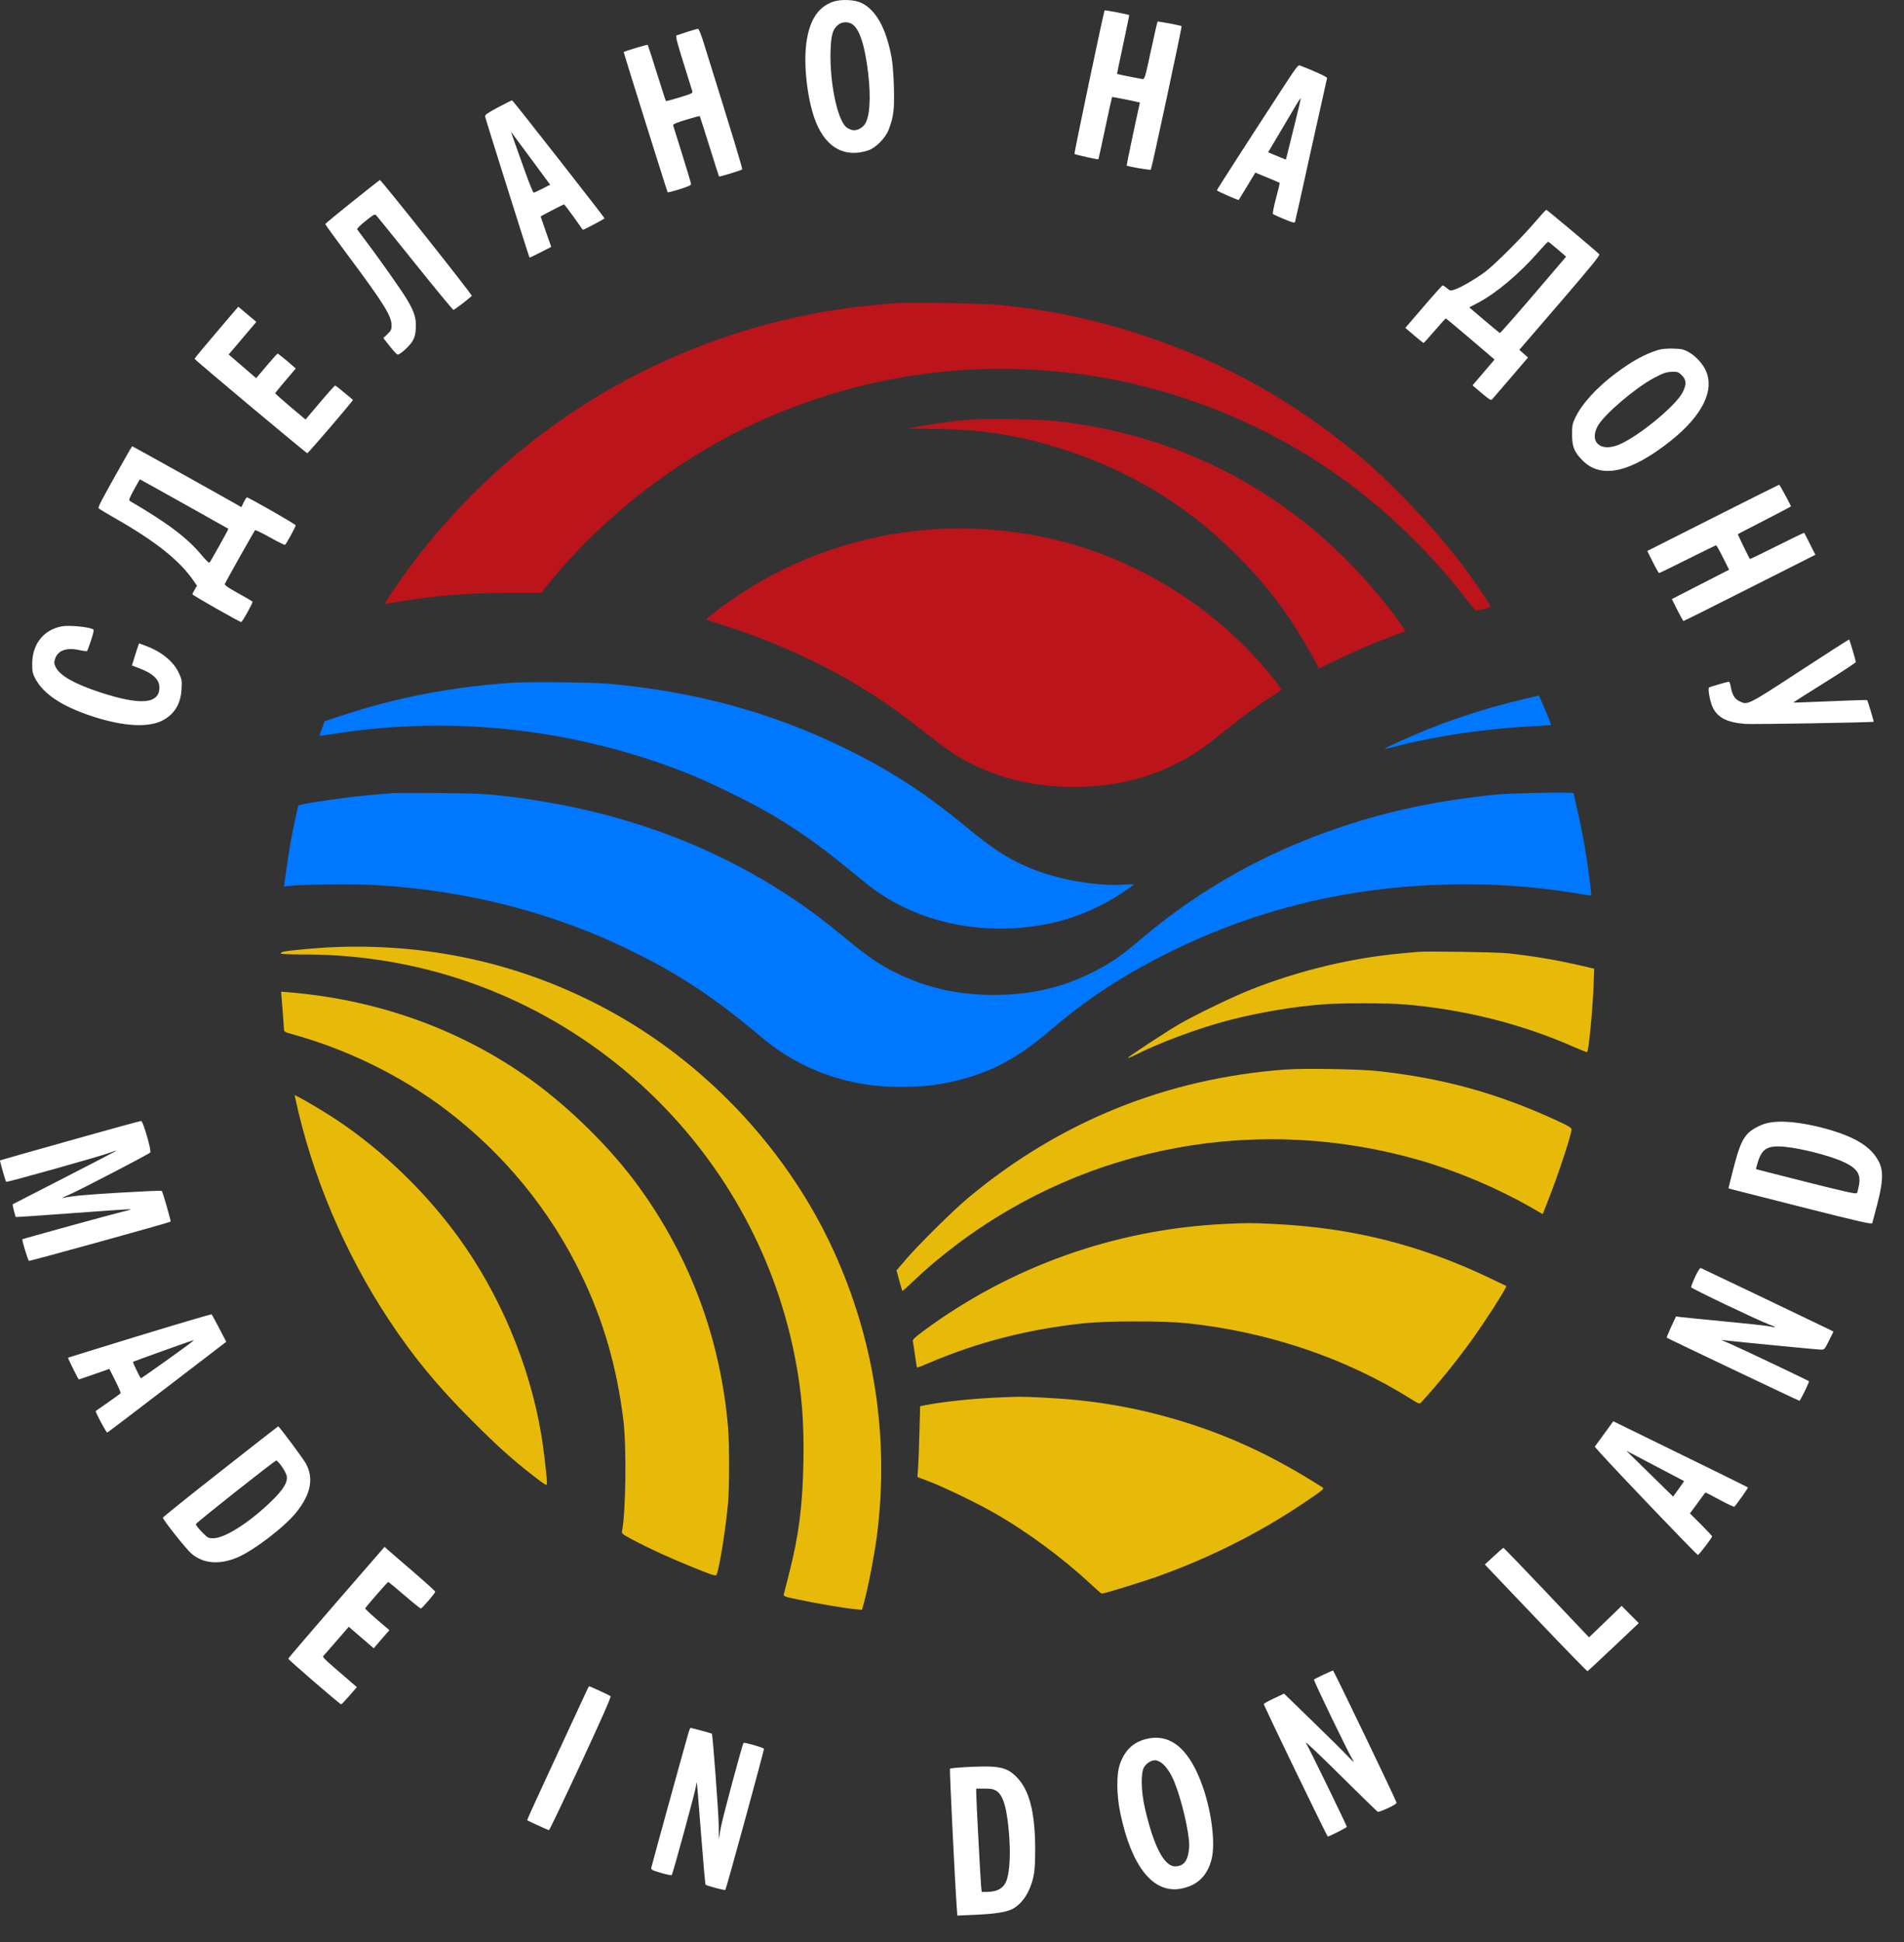 <svg width="51" height="52" viewBox="0 0 51 52" fill="none" xmlns="http://www.w3.org/2000/svg">
<rect x="0" y="0" width="51" height="52" fill="#333333" stroke="none"/>
<path fill-rule="evenodd" clip-rule="evenodd" d="M24.024 8.116C23.049 8.192 22.399 8.277 21.642 8.428C17.401 9.276 13.65 11.634 11.042 15.094C10.721 15.52 10.276 16.171 10.306 16.171C10.317 16.171 10.474 16.146 10.656 16.115C11.608 15.953 12.555 15.877 13.643 15.874L14.501 15.871L14.602 15.743C16.051 13.915 18.078 12.323 20.216 11.336C23.012 10.043 26.06 9.6 29.101 10.041C31.649 10.412 34.135 11.443 36.176 12.976C37.323 13.838 38.452 14.957 39.285 16.057C39.404 16.214 39.515 16.342 39.532 16.342C39.64 16.342 39.927 16.27 39.927 16.242C39.927 16.2 39.475 15.535 39.161 15.116C38.467 14.189 37.274 12.927 36.418 12.215C34.63 10.726 32.794 9.701 30.627 8.983C29.362 8.563 28.182 8.311 26.805 8.168C26.386 8.124 24.398 8.087 24.024 8.116ZM26.006 11.236C25.561 11.272 25.214 11.316 24.737 11.398C24.502 11.438 24.306 11.473 24.302 11.476C24.299 11.479 24.601 11.483 24.973 11.484C26.271 11.489 27.369 11.665 28.574 12.062C30.272 12.621 31.732 13.505 33.006 14.745C33.931 15.645 34.562 16.485 35.214 17.683L35.331 17.898L35.753 17.693C36.263 17.447 36.873 17.185 37.317 17.023L37.645 16.904L37.59 16.817C37.293 16.348 36.631 15.555 36.062 14.987C33.956 12.882 31.292 11.608 28.303 11.277C27.836 11.225 26.445 11.2 26.006 11.236ZM25.108 14.165C22.92 14.3 20.906 15.048 19.178 16.367C18.947 16.544 18.906 16.586 18.95 16.602C18.979 16.613 19.247 16.701 19.545 16.798C20.842 17.219 22.09 17.797 23.229 18.505C23.703 18.799 24.13 19.105 24.76 19.6C25.389 20.094 25.65 20.268 26.078 20.478C26.945 20.904 27.936 21.105 28.987 21.069C29.919 21.036 30.707 20.845 31.474 20.465C31.916 20.246 32.203 20.056 32.678 19.669C33.142 19.29 33.617 18.938 33.993 18.695C34.158 18.588 34.305 18.491 34.319 18.478C34.333 18.465 34.225 18.308 34.072 18.119C32.731 16.463 30.883 15.224 28.826 14.603C27.671 14.254 26.293 14.092 25.108 14.165Z" fill="#BB141B"/>
<path fill-rule="evenodd" clip-rule="evenodd" d="M8.958 25.36C8.483 25.379 7.692 25.452 7.572 25.488C7.544 25.496 7.522 25.515 7.522 25.53C7.522 25.545 7.756 25.556 8.085 25.556C8.745 25.557 9.304 25.592 9.918 25.672C15.566 26.406 20.172 30.71 21.283 36.292C21.477 37.269 21.541 38.05 21.519 39.191C21.497 40.327 21.393 41.131 21.139 42.122C21.067 42.401 21.003 42.656 20.995 42.688C20.982 42.744 21.01 42.754 21.418 42.838C21.933 42.945 22.606 43.059 22.888 43.086L23.088 43.106L23.15 42.882C23.254 42.508 23.433 41.573 23.493 41.088C23.821 38.482 23.42 35.875 22.323 33.479C21.139 30.891 19.06 28.624 16.563 27.197C14.249 25.875 11.674 25.253 8.958 25.36ZM37.973 25.488C37.91 25.494 37.711 25.512 37.531 25.529C36.195 25.652 34.812 25.984 33.523 26.49C33.056 26.673 32.061 27.151 31.611 27.409C31.269 27.605 30.242 28.278 30.212 28.326C30.202 28.342 30.297 28.303 30.423 28.24C31.075 27.912 32.165 27.509 32.924 27.316C33.752 27.105 34.594 26.962 35.405 26.895C35.909 26.854 37.143 26.854 37.63 26.895C39.222 27.03 40.759 27.416 42.147 28.029C42.341 28.114 42.506 28.179 42.513 28.171C42.554 28.13 42.658 27.062 42.683 26.416L42.702 25.939L42.377 25.863C41.714 25.708 41.134 25.61 40.397 25.526C40.125 25.495 38.211 25.465 37.973 25.488ZM7.54 26.689C7.545 26.764 7.563 26.982 7.579 27.173C7.594 27.364 7.607 27.545 7.607 27.576C7.607 27.619 7.645 27.641 7.786 27.68C9.278 28.087 10.721 28.791 11.929 29.703C13.488 30.88 14.745 32.412 15.582 34.157C16.167 35.374 16.523 36.611 16.697 38.022C16.785 38.735 16.764 40.485 16.662 40.993C16.647 41.064 16.665 41.078 16.969 41.24C17.417 41.478 17.964 41.727 18.618 41.99C19.109 42.187 19.177 42.207 19.195 42.164C19.273 41.98 19.447 40.879 19.502 40.233C19.538 39.793 19.539 38.678 19.502 38.236C19.305 35.871 18.494 33.682 17.11 31.775C16.358 30.738 15.248 29.644 14.168 28.874C12.325 27.561 10.11 26.766 7.747 26.571L7.53 26.553L7.54 26.689ZM34.436 28.638C31.258 28.871 28.393 30.027 25.948 32.062C25.536 32.404 24.615 33.314 24.259 33.73L24.014 34.016L24.087 34.286C24.128 34.435 24.165 34.561 24.17 34.567C24.175 34.574 24.305 34.458 24.459 34.311C24.814 33.97 25.156 33.681 25.607 33.339C29.15 30.658 33.737 29.822 38.047 31.073C39.037 31.361 40.122 31.82 41.003 32.326L41.323 32.509L41.465 32.149C41.744 31.438 42.095 30.374 42.095 30.237C42.095 30.197 41.995 30.139 41.688 29.998C40.098 29.268 38.66 28.872 36.903 28.679C36.414 28.626 34.937 28.601 34.436 28.638ZM7.905 29.385C8.344 31.449 9.226 33.54 10.416 35.34C11.078 36.341 11.713 37.111 12.655 38.052C13.349 38.746 13.719 39.077 14.325 39.548C14.587 39.751 14.64 39.782 14.648 39.736C14.662 39.645 14.571 38.849 14.494 38.391C14.181 36.535 13.382 34.641 12.266 33.111C11.388 31.906 10.239 30.8 9.019 29.987C8.746 29.805 8.208 29.481 8.01 29.381L7.891 29.32L7.905 29.385ZM32.766 32.775C29.859 32.92 27.075 33.911 24.744 35.632C24.522 35.796 24.439 35.873 24.449 35.907C24.457 35.933 24.483 36.101 24.508 36.28C24.533 36.459 24.557 36.611 24.563 36.617C24.569 36.623 24.707 36.57 24.869 36.501C26.18 35.941 27.504 35.6 29.001 35.435C29.648 35.365 31.184 35.364 31.835 35.435C33.988 35.67 36.044 36.366 37.768 37.444C38.014 37.598 38.022 37.601 38.07 37.548C38.534 37.042 39.055 36.397 39.477 35.804C39.763 35.402 40.21 34.713 40.306 34.524L40.352 34.436L39.933 34.235C38.052 33.334 36.234 32.876 34.133 32.774C33.495 32.743 33.415 32.743 32.766 32.775ZM26.648 37.424C26.015 37.453 25.23 37.538 24.791 37.624L24.646 37.653L24.627 38.373C24.617 38.768 24.601 39.194 24.591 39.32L24.575 39.548L24.898 39.673C25.299 39.827 26.135 40.229 26.591 40.488C27.484 40.993 28.445 41.699 29.21 42.411C29.364 42.554 29.5 42.672 29.512 42.672C29.571 42.672 30.552 42.372 30.941 42.235C32.337 41.744 33.696 41.067 34.878 40.273C35.451 39.888 35.481 39.864 35.425 39.828C34.078 38.965 32.814 38.384 31.402 37.981C30.262 37.655 29.19 37.482 27.946 37.423C27.315 37.393 27.325 37.393 26.648 37.424Z" fill="#E7BA09"/>
<path fill-rule="evenodd" clip-rule="evenodd" d="M13.697 18.282C12.095 18.396 10.66 18.669 9.258 19.127L8.697 19.31L8.626 19.502C8.587 19.608 8.558 19.697 8.561 19.701C8.565 19.705 8.772 19.677 9.022 19.638C12.159 19.151 15.44 19.525 18.419 20.709C19.014 20.945 20.172 21.513 20.686 21.821C21.433 22.268 21.954 22.637 22.694 23.243C22.935 23.441 23.205 23.658 23.293 23.727C24.555 24.706 26.334 25.085 28.053 24.741C28.751 24.602 29.451 24.311 30.05 23.913C30.226 23.796 30.371 23.692 30.371 23.683C30.371 23.674 30.252 23.675 30.107 23.686C29.439 23.735 28.445 23.573 27.73 23.299C27.096 23.055 26.654 22.781 25.935 22.187C24.774 21.227 23.873 20.642 22.6 20.02C20.663 19.076 18.63 18.521 16.322 18.309C15.88 18.269 14.141 18.251 13.697 18.282ZM40.788 18.726C39.937 18.928 39.09 19.193 38.315 19.5C37.88 19.672 37.137 20.005 37.096 20.046C37.082 20.06 37.184 20.041 37.322 20.004C38.363 19.724 39.731 19.517 40.966 19.452C41.279 19.436 41.539 19.418 41.544 19.413C41.559 19.398 41.235 18.624 41.214 18.627C41.204 18.628 41.012 18.672 40.788 18.726ZM10.517 21.237C10.462 21.243 10.237 21.262 10.018 21.279C9.418 21.325 8.033 21.523 7.991 21.569C7.987 21.573 7.951 21.731 7.911 21.919C7.771 22.579 7.758 22.656 7.621 23.627L7.605 23.738L7.756 23.721C8.099 23.681 9.551 23.667 10.075 23.699C12.593 23.852 14.919 24.461 17.043 25.525C18.296 26.152 19.181 26.747 20.44 27.808C21.067 28.336 21.858 28.734 22.669 28.932C23.193 29.059 23.553 29.101 24.138 29.102C24.745 29.103 25.156 29.055 25.673 28.924C26.578 28.695 27.274 28.321 28.089 27.624C29.116 26.746 30.054 26.128 31.312 25.503C33.644 24.343 36.135 23.741 38.843 23.683C39.989 23.658 41.097 23.735 42.195 23.915C42.429 23.953 42.623 23.982 42.626 23.979C42.629 23.976 42.601 23.736 42.564 23.445C42.485 22.829 42.389 22.289 42.251 21.691C42.196 21.456 42.152 21.252 42.152 21.238C42.152 21.205 40.466 21.236 40.069 21.276C38.29 21.457 36.821 21.792 35.295 22.367C33.529 23.032 31.96 23.956 30.528 25.174C30.012 25.613 29.706 25.819 29.215 26.06C28.412 26.455 27.582 26.64 26.62 26.64C25.663 26.64 24.852 26.46 24.038 26.067C23.578 25.845 23.25 25.623 22.669 25.141C22.115 24.682 21.7 24.369 21.228 24.054C18.966 22.544 16.356 21.627 13.398 21.301C12.979 21.255 12.639 21.242 11.743 21.235C11.124 21.23 10.572 21.231 10.517 21.237Z" fill="#0077FF"/>
<path fill-rule="evenodd" clip-rule="evenodd" d="M22.307 0.049C21.884 0.199 21.65 0.595 21.586 1.267C21.529 1.873 21.649 2.764 21.856 3.274C22.137 3.963 22.631 4.23 23.253 4.028C23.458 3.962 23.721 3.693 23.808 3.463C23.935 3.124 23.959 2.933 23.944 2.351C23.936 2.019 23.912 1.703 23.881 1.538C23.742 0.772 23.467 0.27 23.082 0.082C22.891 -0.012 22.523 -0.028 22.307 0.049ZM29.588 0.279C29.56 0.325 28.766 4.107 28.781 4.123C28.801 4.142 29.409 4.277 29.422 4.265C29.426 4.26 29.508 3.886 29.604 3.432C29.7 2.978 29.783 2.603 29.787 2.598C29.791 2.593 29.961 2.624 30.165 2.666L30.534 2.744L30.511 2.847C30.404 3.323 30.172 4.429 30.178 4.433C30.215 4.461 30.809 4.561 30.826 4.543C30.85 4.516 31.666 0.711 31.65 0.699C31.624 0.68 31.019 0.566 31.006 0.579C30.999 0.586 30.919 0.937 30.828 1.357C30.682 2.04 30.659 2.122 30.61 2.118C30.558 2.113 29.935 1.989 29.922 1.98C29.918 1.978 29.991 1.624 30.084 1.194C30.176 0.763 30.25 0.409 30.246 0.405C30.226 0.385 29.597 0.264 29.588 0.279ZM22.795 0.629C23.006 0.725 23.163 1.179 23.255 1.965C23.332 2.625 23.296 3.147 23.162 3.331C23.076 3.448 22.928 3.511 22.813 3.478C22.761 3.463 22.693 3.428 22.662 3.4C22.423 3.184 22.221 2.191 22.247 1.367C22.261 0.935 22.303 0.788 22.446 0.668C22.539 0.59 22.675 0.574 22.795 0.629ZM18.412 0.852C18.275 0.896 18.145 0.939 18.123 0.948C18.09 0.96 18.126 1.104 18.303 1.671C18.424 2.061 18.532 2.406 18.543 2.439C18.561 2.494 18.534 2.507 18.205 2.608C18.009 2.668 17.843 2.712 17.837 2.705C17.83 2.698 17.72 2.36 17.593 1.952C17.465 1.545 17.356 1.207 17.35 1.201C17.336 1.188 16.707 1.377 16.707 1.395C16.708 1.427 17.87 5.135 17.884 5.149C17.892 5.157 18.038 5.12 18.209 5.066C18.469 4.983 18.517 4.959 18.509 4.914C18.504 4.885 18.397 4.534 18.273 4.133C18.148 3.733 18.04 3.386 18.032 3.361C18.021 3.326 18.093 3.294 18.376 3.207C18.572 3.147 18.738 3.103 18.743 3.109C18.749 3.116 18.866 3.48 19.003 3.92C19.14 4.359 19.255 4.722 19.26 4.727C19.272 4.74 19.854 4.561 19.879 4.537C19.896 4.522 19.653 3.722 18.835 1.102C18.774 0.908 18.716 0.769 18.696 0.77C18.677 0.772 18.549 0.809 18.412 0.852ZM34.499 2.141C33.392 3.839 32.596 5.074 32.596 5.095C32.596 5.117 33.169 5.369 33.181 5.353C33.184 5.349 33.285 5.183 33.406 4.984L33.625 4.622L33.945 4.754C34.121 4.826 34.27 4.89 34.276 4.895C34.283 4.9 34.24 5.085 34.18 5.305C34.12 5.53 34.083 5.717 34.097 5.73C34.111 5.743 34.246 5.805 34.399 5.868C34.641 5.968 34.678 5.977 34.69 5.935C34.699 5.909 34.892 5.041 35.12 4.005C35.349 2.97 35.541 2.107 35.547 2.089C35.556 2.062 35.209 1.902 34.806 1.748C34.778 1.737 34.685 1.856 34.499 2.141ZM34.647 3.458L34.444 4.273L34.311 4.22C34.238 4.191 34.131 4.147 34.073 4.122L33.968 4.077L34.269 3.57C34.435 3.292 34.628 2.964 34.7 2.842C34.771 2.72 34.834 2.625 34.84 2.632C34.846 2.638 34.76 3.009 34.647 3.458ZM13.341 2.874C13.05 3.03 12.986 3.076 12.994 3.122C13.005 3.186 14.169 6.881 14.183 6.896C14.188 6.901 14.321 6.839 14.478 6.758L14.765 6.611L14.623 6.207C14.546 5.984 14.482 5.8 14.482 5.798C14.482 5.787 15.086 5.474 15.106 5.474C15.118 5.474 15.235 5.625 15.366 5.809C15.497 5.994 15.607 6.149 15.611 6.154C15.62 6.166 16.192 5.863 16.193 5.845C16.193 5.822 13.742 2.693 13.719 2.688C13.707 2.685 13.537 2.769 13.341 2.874ZM14.221 4.248L14.736 4.946L14.53 5.052C14.417 5.11 14.312 5.158 14.296 5.159C14.281 5.16 14.186 4.933 14.086 4.654C13.986 4.376 13.854 4.007 13.793 3.835C13.731 3.663 13.686 3.528 13.694 3.536C13.701 3.543 13.938 3.863 14.221 4.248ZM9.437 5.401C9.039 5.719 8.713 5.989 8.713 6.001C8.712 6.012 8.981 6.383 9.31 6.825C10.28 8.126 10.488 8.459 10.488 8.712C10.488 8.825 10.474 8.855 10.378 8.947L10.268 9.052L10.442 9.273C10.538 9.394 10.632 9.494 10.65 9.495C10.715 9.498 10.972 9.267 11.048 9.136C11.109 9.032 11.128 8.957 11.138 8.787C11.153 8.524 11.1 8.352 10.9 8.016C10.762 7.783 10.158 6.926 9.793 6.444C9.68 6.295 9.578 6.159 9.568 6.141C9.557 6.123 9.649 6.03 9.793 5.916C10.03 5.728 10.038 5.724 10.087 5.777C10.115 5.807 10.583 6.386 11.127 7.064C11.671 7.743 12.13 8.298 12.146 8.298C12.169 8.298 12.477 8.065 12.639 7.924C12.662 7.904 10.21 4.815 10.175 4.82C10.167 4.822 9.835 5.083 9.437 5.401ZM41.125 5.937C40.759 6.366 40.046 7.078 39.784 7.276C39.535 7.463 39.132 7.699 38.963 7.754C38.851 7.791 38.842 7.79 38.757 7.717C38.708 7.676 38.657 7.642 38.644 7.642C38.631 7.642 38.469 7.819 38.284 8.034C38.099 8.25 37.879 8.506 37.794 8.603L37.642 8.779L37.878 8.981C38.009 9.092 38.123 9.183 38.132 9.183C38.141 9.183 38.275 9.035 38.43 8.854C38.584 8.674 38.718 8.527 38.727 8.527C38.736 8.527 39.033 8.774 39.388 9.077L40.033 9.627L39.958 9.715C39.917 9.764 39.785 9.919 39.663 10.061L39.443 10.318L39.686 10.525C39.894 10.701 39.936 10.726 39.968 10.692C39.989 10.67 40.214 10.409 40.468 10.112L40.929 9.573L40.813 9.47L40.696 9.368L41.785 8.104C42.695 7.046 42.866 6.833 42.833 6.803C42.646 6.629 41.438 5.617 41.419 5.618C41.406 5.619 41.274 5.762 41.125 5.937ZM41.719 6.673L41.95 6.873L41.074 7.897C40.592 8.461 40.188 8.919 40.177 8.916C40.165 8.914 39.975 8.758 39.755 8.571L39.356 8.231L39.6 8.102C40.081 7.847 40.694 7.332 41.196 6.76C41.334 6.602 41.457 6.473 41.468 6.473C41.478 6.473 41.591 6.563 41.719 6.673ZM6.072 8.576C5.478 9.271 5.211 9.592 5.213 9.608C5.216 9.636 8.201 12.135 8.231 12.135C8.258 12.135 9.47 10.72 9.454 10.707C9.45 10.704 9.346 10.617 9.223 10.513C9.1 10.409 8.989 10.324 8.977 10.324C8.964 10.324 8.78 10.528 8.569 10.778L8.184 11.233L7.774 10.889C7.549 10.699 7.368 10.536 7.371 10.527C7.374 10.517 7.5 10.364 7.65 10.188L7.922 9.867L7.829 9.785C7.651 9.628 7.451 9.468 7.435 9.468C7.426 9.468 7.293 9.616 7.14 9.797L6.862 10.126L6.671 9.962C6.566 9.871 6.4 9.729 6.303 9.645L6.125 9.492L6.384 9.188C6.526 9.02 6.693 8.823 6.754 8.751L6.866 8.618L6.624 8.415L6.383 8.212L6.072 8.576ZM44.434 9.365C44.066 9.475 43.721 9.663 43.27 10.002C42.762 10.382 42.363 10.823 42.188 11.197C42.119 11.343 42.109 11.4 42.109 11.636C42.109 11.965 42.167 12.106 42.396 12.335C42.893 12.832 43.68 12.655 44.75 11.805C45.601 11.128 45.938 10.445 45.685 9.908C45.6 9.727 45.407 9.523 45.228 9.425C45.096 9.353 45.041 9.341 44.819 9.334C44.665 9.33 44.511 9.342 44.434 9.365ZM45.05 10.05C45.172 10.171 45.178 10.293 45.072 10.503C44.887 10.873 43.829 11.734 43.328 11.921C42.855 12.098 42.569 11.825 42.795 11.41C42.961 11.105 43.794 10.392 44.297 10.124C44.568 9.98 44.634 9.958 44.815 9.955C44.935 9.953 44.965 9.965 45.05 10.05ZM3.448 12.099C2.68 13.456 2.612 13.584 2.649 13.618C2.67 13.636 2.873 13.758 3.1 13.887C4.16 14.491 4.809 15.007 5.173 15.535L5.276 15.683L5.215 15.786C5.181 15.843 5.154 15.9 5.154 15.913C5.154 15.938 6.418 16.656 6.461 16.656C6.491 16.656 6.78 16.137 6.764 16.111C6.757 16.1 6.584 15.999 6.379 15.885C6.099 15.73 6.011 15.668 6.023 15.635C6.046 15.575 6.807 14.223 6.832 14.197C6.843 14.186 7.023 14.273 7.232 14.39C7.44 14.508 7.622 14.597 7.635 14.588C7.667 14.569 7.921 14.104 7.921 14.066C7.921 14.039 6.662 13.319 6.615 13.319C6.602 13.319 6.563 13.377 6.528 13.449L6.465 13.58L6.344 13.51C6.09 13.362 3.555 11.95 3.544 11.95C3.538 11.95 3.494 12.017 3.448 12.099ZM4.931 13.493C5.579 13.856 6.113 14.155 6.117 14.159C6.126 14.167 5.644 15.032 5.611 15.068C5.599 15.081 5.508 14.993 5.409 14.874C5.022 14.406 4.497 14.009 3.475 13.412C3.445 13.394 3.47 13.328 3.589 13.112C3.673 12.96 3.744 12.835 3.747 12.835C3.75 12.834 4.283 13.13 4.931 13.493ZM45.884 13.865L44.124 14.753L44.271 15.049C44.352 15.211 44.428 15.344 44.441 15.344C44.453 15.344 44.796 15.177 45.204 14.973C45.612 14.769 45.955 14.602 45.967 14.602C45.98 14.602 46.063 14.749 46.152 14.929L46.315 15.255L45.548 15.648L44.782 16.041L44.928 16.334C45.009 16.496 45.084 16.628 45.095 16.628C45.107 16.628 45.906 16.229 46.871 15.741L48.626 14.855L48.48 14.565C48.401 14.405 48.332 14.27 48.327 14.266C48.323 14.261 47.996 14.419 47.6 14.617C47.205 14.815 46.877 14.973 46.873 14.968C46.849 14.941 46.543 14.31 46.55 14.303C46.555 14.298 46.877 14.131 47.265 13.932C47.653 13.733 47.971 13.565 47.971 13.558C47.971 13.533 47.671 12.978 47.657 12.978C47.649 12.978 46.851 13.377 45.884 13.865ZM1.664 16.77C1.172 16.858 0.865 17.241 0.863 17.769C0.862 17.98 0.872 18.031 0.942 18.165C1.16 18.581 1.654 18.91 2.458 19.176C3.316 19.46 4.013 19.494 4.396 19.269C4.691 19.096 4.844 18.826 4.863 18.448C4.875 18.219 4.869 18.186 4.791 18.02C4.648 17.714 4.335 17.456 3.916 17.298L3.726 17.227L3.701 17.293C3.687 17.329 3.644 17.463 3.605 17.59L3.534 17.82L3.695 17.88C4.088 18.025 4.269 18.191 4.27 18.405C4.27 18.853 3.764 18.894 2.672 18.535C2.001 18.314 1.611 18.094 1.499 17.875C1.448 17.775 1.444 17.744 1.472 17.652C1.542 17.418 1.779 17.329 2.123 17.407C2.229 17.431 2.324 17.442 2.333 17.431C2.343 17.421 2.391 17.291 2.44 17.143C2.503 16.952 2.52 16.867 2.497 16.853C2.391 16.788 1.861 16.735 1.664 16.77ZM48.212 17.969C46.778 18.904 46.811 18.888 46.576 18.768C46.459 18.709 46.391 18.585 46.356 18.368C46.346 18.305 46.323 18.254 46.306 18.254C46.266 18.255 45.812 18.387 45.779 18.408C45.742 18.431 45.796 18.755 45.864 18.912C45.991 19.209 46.249 19.346 46.75 19.384C46.948 19.399 50.165 19.345 50.188 19.326C50.196 19.319 50.028 18.761 50.013 18.746C50.007 18.739 49.561 18.753 49.022 18.777C48.483 18.8 48.039 18.816 48.035 18.812C48.031 18.808 48.407 18.569 48.869 18.281C49.332 17.993 49.711 17.743 49.711 17.727C49.71 17.694 49.545 17.136 49.531 17.123C49.526 17.118 48.932 17.499 48.212 17.969ZM1.874 30.539C0.847 30.828 0.003 31.068 0 31.071C-0.009 31.081 0.147 31.627 0.165 31.645C0.185 31.664 2.717 30.953 2.954 30.862C3.038 30.829 3.111 30.806 3.116 30.811C3.121 30.816 2.5 31.139 1.736 31.53C0.972 31.921 0.344 32.243 0.339 32.247C0.329 32.254 0.409 32.574 0.424 32.587C0.429 32.592 1.101 32.546 1.916 32.486C2.732 32.425 3.438 32.376 3.485 32.377C3.532 32.377 3.443 32.408 3.286 32.444C3.04 32.502 0.614 33.169 0.599 33.183C0.581 33.2 0.749 33.751 0.776 33.761C0.803 33.772 4.544 32.736 4.57 32.711C4.584 32.697 4.357 31.907 4.333 31.887C4.322 31.877 3.825 31.899 3.229 31.934C2.274 31.991 1.943 32.021 1.674 32.078C1.635 32.086 1.713 32.047 1.848 31.991C2.085 31.893 3.971 30.913 4.025 30.86C4.065 30.822 3.834 30.022 3.782 30.016C3.76 30.014 2.901 30.249 1.874 30.539ZM47.329 30.074C47.139 30.121 46.902 30.252 46.799 30.369C46.655 30.534 46.573 30.739 46.431 31.287C46.356 31.579 46.296 31.82 46.298 31.822C46.3 31.824 47.165 32.044 48.22 32.311C49.876 32.729 50.139 32.789 50.151 32.748C50.159 32.723 50.219 32.496 50.284 32.245C50.438 31.654 50.451 31.36 50.333 31.119C50.134 30.713 49.698 30.44 48.906 30.223C48.245 30.042 47.681 29.989 47.329 30.074ZM48.005 30.733C48.482 30.805 49.144 30.992 49.429 31.135C49.752 31.297 49.844 31.447 49.795 31.727C49.778 31.826 49.753 31.924 49.74 31.945C49.721 31.977 49.463 31.921 48.38 31.648C47.645 31.463 47.041 31.309 47.036 31.305C47.032 31.302 47.055 31.214 47.087 31.11C47.21 30.713 47.387 30.64 48.005 30.733ZM45.405 34.189C45.341 34.327 45.293 34.453 45.299 34.469C45.314 34.507 47.087 35.353 47.372 35.458C47.6 35.542 47.602 35.558 47.38 35.512C47.305 35.496 46.775 35.438 46.202 35.384C45.63 35.329 45.101 35.277 45.027 35.267L44.893 35.25L44.763 35.528C44.692 35.681 44.639 35.812 44.645 35.818C44.664 35.837 48.179 37.508 48.199 37.508C48.222 37.508 48.47 37 48.454 36.984C48.433 36.962 46.574 36.08 46.331 35.976L46.103 35.879L46.245 35.894C46.75 35.95 48.705 36.139 48.78 36.139C48.866 36.139 48.878 36.125 48.991 35.897L49.111 35.655L49.019 35.608C48.93 35.561 45.623 33.981 45.556 33.953C45.536 33.944 45.475 34.039 45.405 34.189ZM3.742 35.761C2.691 36.084 1.827 36.35 1.822 36.354C1.812 36.363 2.097 36.938 2.112 36.938C2.117 36.938 2.303 36.874 2.525 36.796L2.929 36.654L3.087 36.968C3.174 37.141 3.239 37.293 3.231 37.305C3.224 37.317 3.072 37.427 2.895 37.551C2.718 37.674 2.568 37.778 2.564 37.781C2.543 37.796 2.848 38.367 2.873 38.359C2.887 38.354 3.611 37.805 4.48 37.139L6.06 35.928L5.874 35.57C5.771 35.373 5.68 35.204 5.67 35.194C5.661 35.184 4.793 35.44 3.742 35.761ZM5.153 35.921C5.073 35.994 3.782 36.916 3.773 36.905C3.734 36.858 3.552 36.477 3.563 36.465C3.575 36.453 5.14 35.892 5.182 35.885C5.189 35.883 5.176 35.9 5.153 35.921ZM42.965 38.398L42.716 38.738L42.855 38.894C43.28 39.371 45.452 41.64 45.479 41.636C45.513 41.63 45.86 41.176 45.86 41.138C45.86 41.126 45.727 40.983 45.563 40.82L45.266 40.524L45.468 40.25C45.578 40.099 45.673 39.971 45.678 39.965C45.683 39.959 45.856 40.046 46.062 40.16C46.269 40.273 46.447 40.355 46.459 40.342C46.532 40.262 46.83 39.838 46.82 39.828C46.809 39.817 45.298 39.074 43.93 38.407L43.213 38.057L42.965 38.398ZM5.91 39.396C5.067 40.058 4.372 40.616 4.364 40.636C4.349 40.676 4.984 41.478 5.129 41.601C5.449 41.871 5.873 41.906 6.361 41.702C6.794 41.52 7.628 40.882 7.936 40.496C8.321 40.012 8.406 39.606 8.205 39.209C8.139 39.078 7.481 38.193 7.45 38.193C7.445 38.193 6.752 38.734 5.91 39.396ZM44.548 39.363C44.854 39.523 45.106 39.656 45.109 39.658C45.111 39.66 45.046 39.755 44.964 39.868L44.815 40.073L44.19 39.46L43.564 38.847L43.778 38.959C43.895 39.021 44.242 39.203 44.548 39.363ZM7.548 39.267C7.611 39.355 7.671 39.471 7.681 39.524C7.712 39.688 7.59 39.886 7.258 40.208C6.681 40.767 6.019 41.188 5.718 41.188C5.575 41.188 5.565 41.183 5.403 41.016C5.311 40.921 5.241 40.829 5.247 40.81C5.261 40.766 7.354 39.111 7.399 39.108C7.418 39.107 7.485 39.178 7.548 39.267ZM9.011 42.904C8.302 43.722 7.721 44.401 7.721 44.413C7.721 44.441 9.109 45.639 9.139 45.636C9.152 45.635 9.251 45.531 9.36 45.404L9.559 45.175L9.488 45.114C8.558 44.312 8.627 44.381 8.685 44.315C8.715 44.282 8.875 44.098 9.041 43.907L9.342 43.559L9.677 43.848L10.012 44.136L10.072 44.063C10.105 44.023 10.199 43.914 10.281 43.82L10.43 43.65L10.102 43.369C9.922 43.214 9.778 43.079 9.782 43.067C9.795 43.03 10.381 42.358 10.399 42.359C10.409 42.359 10.603 42.52 10.831 42.715C11.058 42.911 11.257 43.07 11.273 43.069C11.308 43.066 11.658 42.658 11.658 42.62C11.658 42.605 11.385 42.358 11.052 42.071C10.718 41.785 10.413 41.52 10.373 41.484L10.302 41.418L9.011 42.904ZM40.013 41.669L39.772 41.892L41.136 43.324C41.887 44.112 42.51 44.753 42.522 44.748C42.535 44.743 42.849 44.452 43.22 44.1L43.896 43.461L43.666 43.231L43.436 43L43.186 43.243C43.049 43.376 42.852 43.565 42.75 43.663L42.563 43.842L41.426 42.643C40.8 41.984 40.281 41.445 40.271 41.445C40.262 41.445 40.146 41.546 40.013 41.669ZM35.449 44.843C35.316 44.906 35.202 44.962 35.195 44.969C35.175 44.99 36.128 46.961 36.249 47.15C36.286 47.208 36.228 47.159 36.113 47.036C36.003 46.918 35.571 46.49 35.153 46.085L34.395 45.349L34.123 45.477C33.973 45.548 33.851 45.615 33.851 45.627C33.851 45.672 35.544 49.175 35.566 49.175C35.605 49.175 36.076 48.936 36.076 48.917C36.076 48.881 35.056 46.789 34.981 46.67C34.934 46.596 35.305 46.945 35.891 47.526C36.434 48.064 36.892 48.51 36.908 48.516C36.924 48.521 37.045 48.476 37.177 48.416C37.343 48.339 37.413 48.292 37.406 48.263C37.389 48.19 35.723 44.725 35.706 44.728C35.698 44.729 35.582 44.781 35.449 44.843ZM15.727 45.246C15.705 45.297 15.332 46.101 14.898 47.033C14.465 47.965 14.114 48.732 14.12 48.737C14.139 48.757 14.682 49.004 14.705 49.004C14.719 49.004 15.102 48.202 15.558 47.222C16.131 45.989 16.376 45.432 16.354 45.416C16.316 45.388 15.806 45.153 15.783 45.153C15.774 45.153 15.748 45.195 15.727 45.246ZM18.436 46.416C18.326 46.796 17.452 49.966 17.444 50.015C17.436 50.062 17.474 50.082 17.705 50.149C17.854 50.193 17.984 50.219 17.993 50.208C18.022 50.175 18.616 47.999 18.636 47.855C18.646 47.78 18.659 47.723 18.664 47.729C18.669 47.734 18.72 48.347 18.777 49.092C18.834 49.836 18.889 50.453 18.899 50.464C18.929 50.495 19.417 50.625 19.429 50.605C19.461 50.553 20.474 46.852 20.463 46.825C20.451 46.794 19.939 46.647 19.917 46.669C19.884 46.702 19.35 48.693 19.305 48.947L19.253 49.247L19.252 48.89C19.251 48.587 19.091 46.443 19.068 46.421C19.058 46.412 18.524 46.266 18.499 46.266C18.488 46.266 18.46 46.333 18.436 46.416ZM30.756 46.552C30.376 46.628 30.133 46.849 29.997 47.238C29.901 47.512 29.906 48.061 30.009 48.552C30.307 49.976 30.885 50.702 31.619 50.574C32.066 50.496 32.343 50.231 32.455 49.775C32.554 49.369 32.462 48.573 32.237 47.901C31.895 46.879 31.394 46.423 30.756 46.552ZM31.112 47.204C31.23 47.289 31.356 47.474 31.451 47.702C31.646 48.17 31.854 49.055 31.854 49.416C31.854 49.497 31.834 49.632 31.81 49.714C31.758 49.888 31.648 49.974 31.476 49.974C31.182 49.974 30.902 49.435 30.668 48.419C30.564 47.968 30.553 47.476 30.643 47.321C30.712 47.202 30.869 47.114 30.97 47.136C31.009 47.145 31.073 47.176 31.112 47.204ZM25.799 47.321C25.615 47.332 25.456 47.349 25.446 47.358C25.431 47.374 25.574 50.319 25.625 51.04L25.643 51.292L26.103 51.272C26.644 51.249 26.948 51.202 27.115 51.117C27.38 50.982 27.59 50.662 27.681 50.252C27.714 50.105 27.728 49.898 27.728 49.532C27.73 48.534 27.573 47.925 27.227 47.579C26.953 47.305 26.74 47.267 25.799 47.321ZM26.686 47.95C26.877 48.066 26.982 48.442 27.034 49.191C27.067 49.666 27.044 50.078 26.973 50.316C26.904 50.548 26.728 50.658 26.429 50.659L26.296 50.659L26.28 50.509C26.262 50.337 26.148 48.159 26.148 47.999L26.149 47.892L26.37 47.892C26.541 47.892 26.612 47.905 26.686 47.95Z" fill="white"/>
</svg>

